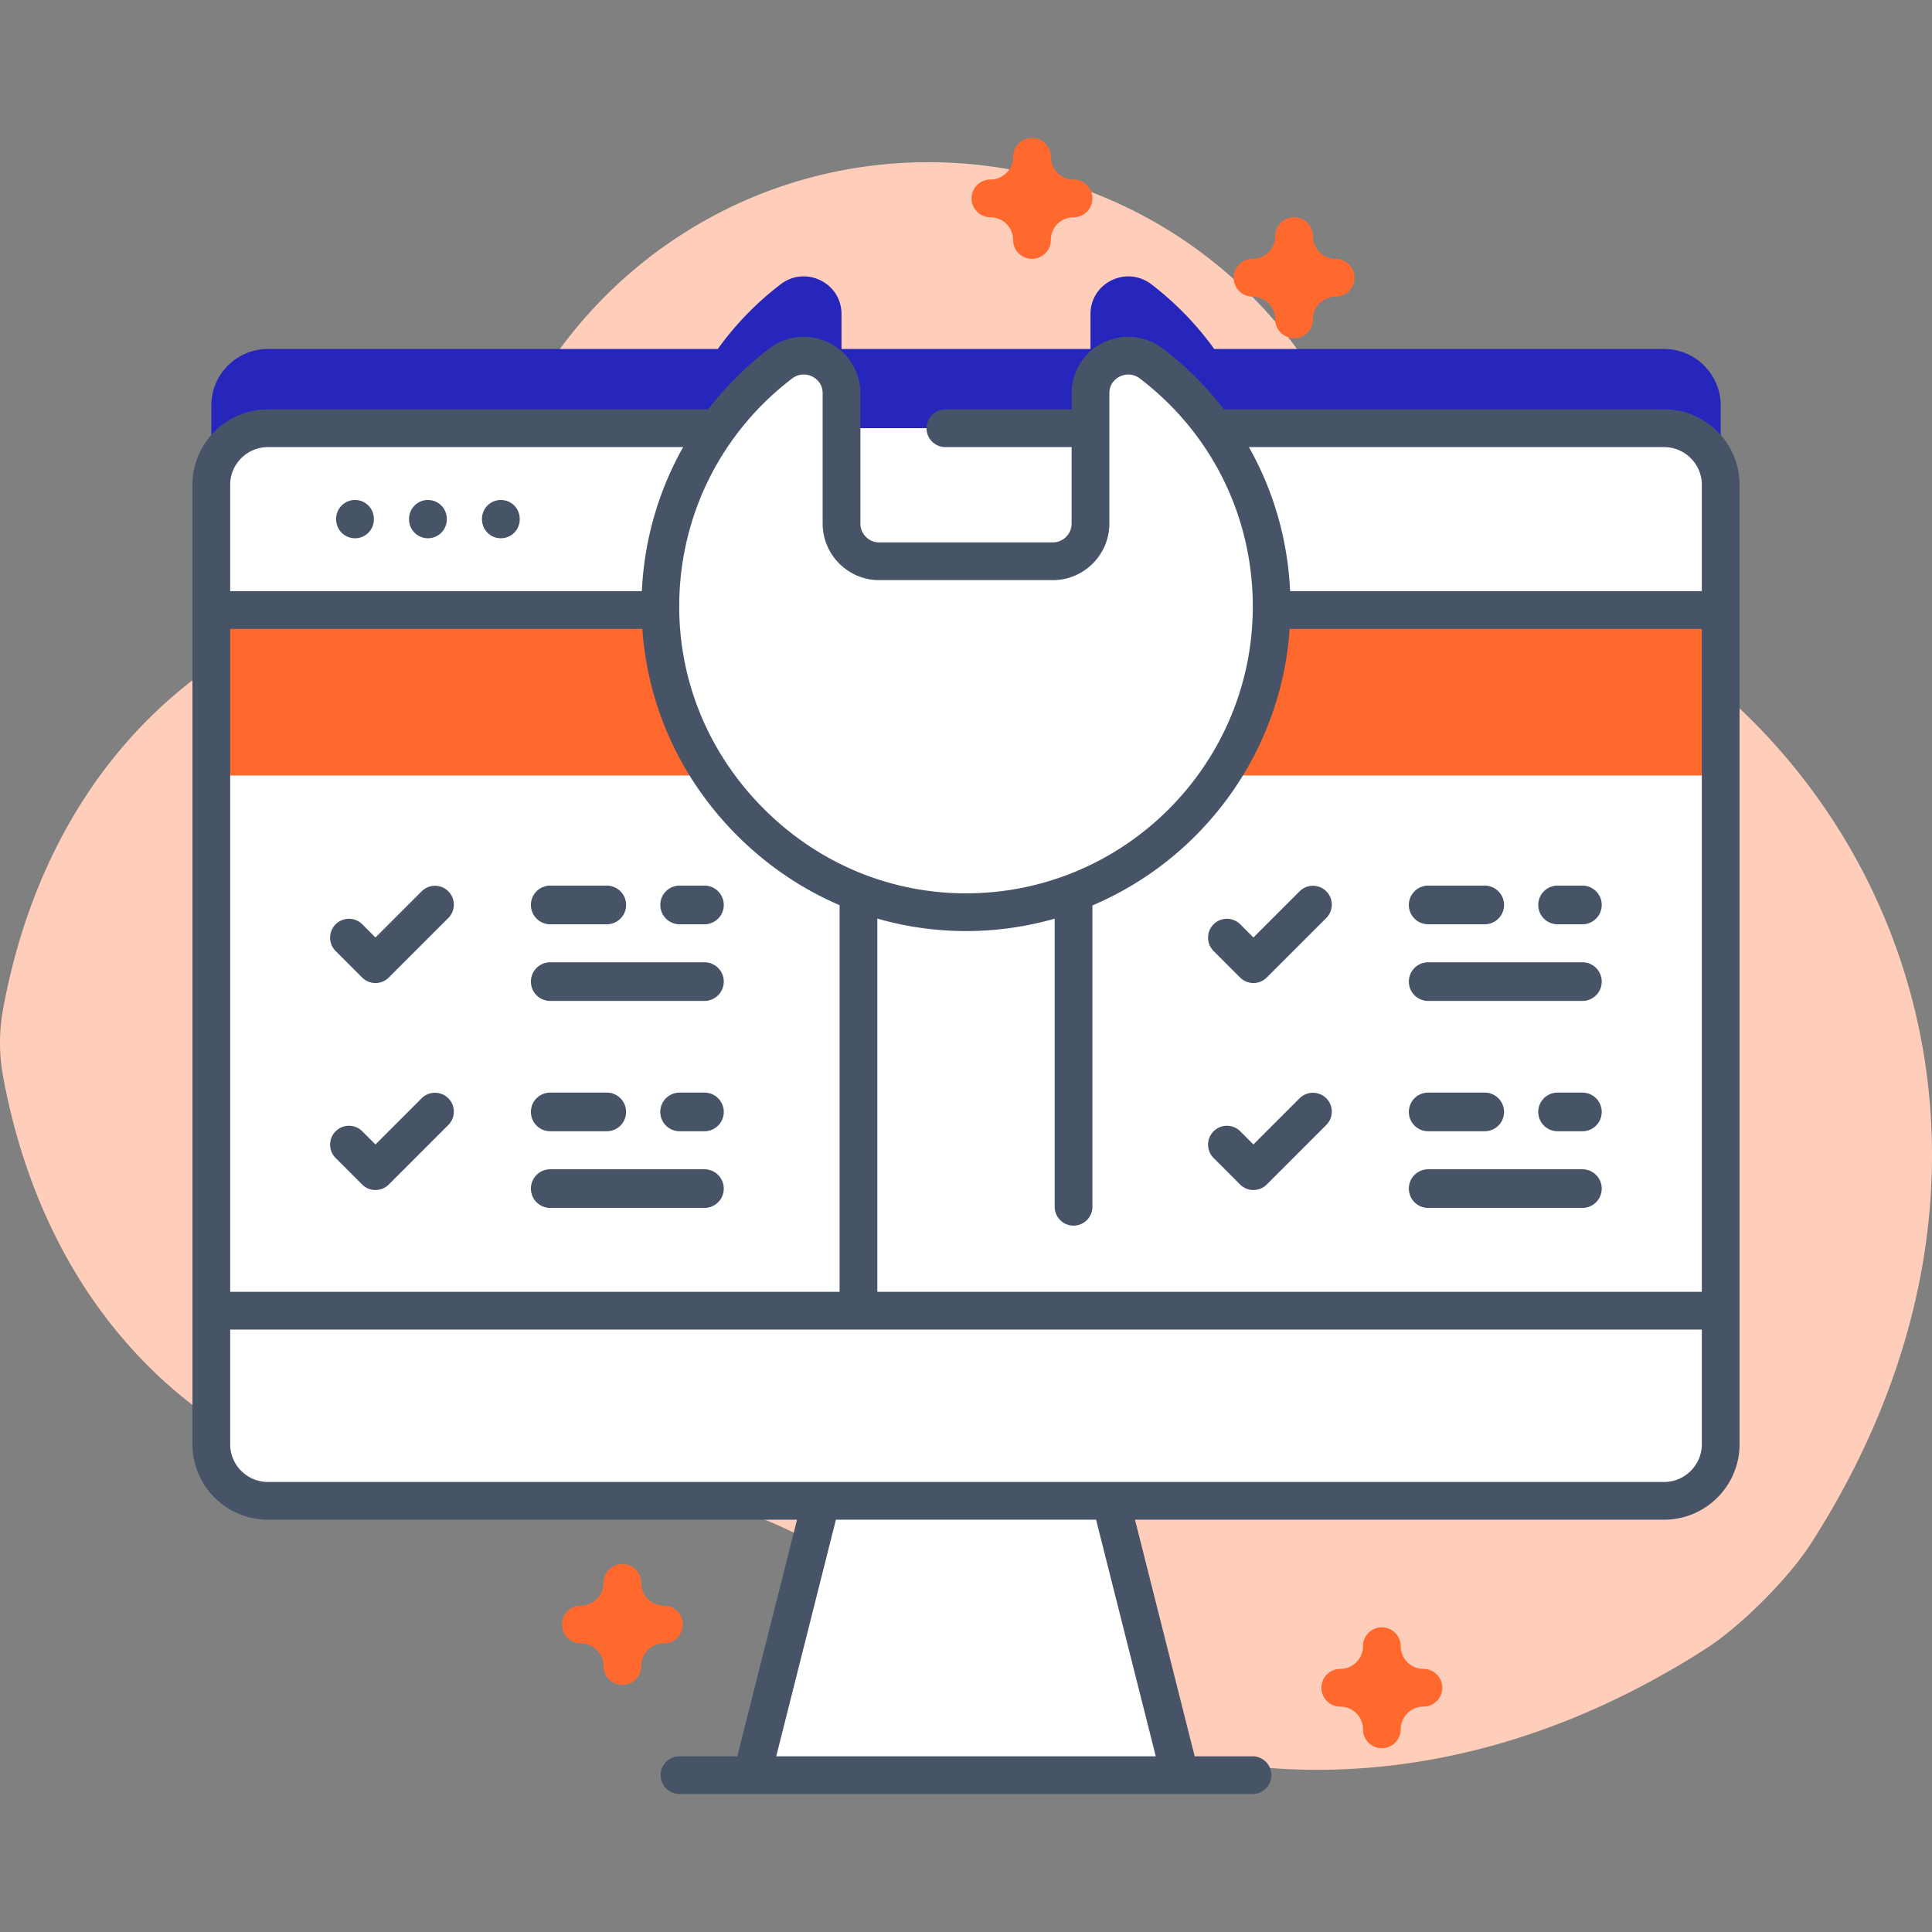 <?xml version="1.0" encoding="UTF-8"?> <svg xmlns="http://www.w3.org/2000/svg" xmlns:xlink="http://www.w3.org/1999/xlink" width="512" height="512" x="0" y="0" viewBox="0 0 512 512" style="enable-background:new 0 0 512 512" xml:space="preserve" class=""><rect x="0" y="0" width="512" height="512" fill="#808080" stroke="none"/><g><linearGradient id="a" x1="29.861" x2="527.987" y1="157.3" y2="358.716" gradientUnits="userSpaceOnUse"><stop stop-opacity="1" stop-color="#ffceba" offset="0"></stop><stop stop-opacity="1" stop-color="#ffceba" offset="0.994"></stop></linearGradient><path fill="url(#a)" d="M408.228 154.265c-23.697-9.236-43.717-26.089-55.961-48.381-20.59-37.487-60.43-62.898-106.221-62.898-47.53 0-88.646 27.377-108.477 67.219-12.146 24.401-32.814 43.56-58.09 53.761C42.131 179.041 10.777 213.49.827 267.349a49.29 49.29 0 0 0-.016 17.896c15.448 83.572 82.399 120.435 143.334 110.66 34.126-5.474 68.672 5.909 93.967 29.462 51.434 47.892 133.884 62.907 213.923 11.57 9.377-6.014 21.957-18.634 27.966-28.015 68.966-107.67 17.878-219.715-71.773-254.657z" opacity="1" data-original="url(#a)" class=""></path><path fill="#2626bc10" d="M441 92.485H321.779a81.42 81.42 0 0 0-16.639-17.132c-6.616-5.055-16.15-.435-16.15 7.891v9.241h-65.98v-9.239c0-8.309-9.518-12.957-16.123-7.914a81.437 81.437 0 0 0-16.667 17.153H71c-8.28 0-15 6.72-15 15v254.25c0 8.28 6.72 15 15 15h370c8.28 0 15-6.72 15-15v-254.25c0-8.28-6.72-15-15-15z" opacity="1" data-original="#2626bc10"></path><path fill="#ffffff" d="M312.71 470.441H199.289l22.682-89.904h68.057z" opacity="1" data-original="#ffffff" class=""></path><path fill="#ffffff" d="M456 128.488v254.25c0 8.28-6.72 15-15 15H71c-8.28 0-15-6.72-15-15v-254.25c0-8.28 6.72-15 15-15h370c8.28 0 15 6.72 15 15z" opacity="1" data-original="#ffffff" class=""></path><path fill="#ff692e" d="M456 205.509v-77.021c0-8.28-6.72-15-15-15H71c-8.28 0-15 6.72-15 15v77.021z" opacity="1" data-original="#6583fe" class=""></path><path fill="#ffffff" d="M227.5 207.464h57v139.88h-57zM456 161.66v-33.171c0-8.284-6.716-15-15-15H71c-8.284 0-15 6.716-15 15v33.171zM56 347.346v35.39c0 8.284 6.716 15 15 15h370c8.284 0 15-6.716 15-15v-35.39z" opacity="1" data-original="#ffffff" class=""></path><path fill="#ffffff" d="M337 160.745c0 44.739-36.259 80.999-80.998 81-44.763.001-81.573-37.307-80.996-82.066.333-25.829 12.762-48.751 31.88-63.347 6.605-5.042 16.123-.395 16.123 7.914v34.498c0 5.523 4.477 10 10 10h45.98c5.523 0 10-4.477 10-10v-34.501c0-8.326 9.534-12.946 16.15-7.891C324.506 111.15 337 134.493 337 160.745z" opacity="1" data-original="#ffffff" class=""></path><g fill="#2626bc"><path d="M94.082 142.647a5 5 0 0 0 5-5v-.146c0-2.762-2.238-5-5-5s-5 2.238-5 5v.146a5 5 0 0 0 5 5zM113.407 142.647a5 5 0 0 0 5-5v-.146c0-2.762-2.238-5-5-5s-5 2.238-5 5v.146a5 5 0 0 0 5 5zM132.731 142.647a5 5 0 0 0 5-5v-.146c0-2.762-2.238-5-5-5s-5 2.238-5 5v.146a5 5 0 0 0 5 5z" fill="#475467" opacity="1" data-original="#2626bc" class=""></path><path d="M441 108.488H324.351a86.914 86.914 0 0 0-16.175-16.107c-4.606-3.52-10.683-4.113-15.862-1.556-5.134 2.539-8.323 7.681-8.323 13.419v4.244h-33.45c-2.762 0-5 2.238-5 5s2.238 5 5 5h33.45v20.257c0 2.757-2.243 5-5 5h-45.98c-2.757 0-5-2.243-5-5v-34.498c0-5.74-3.192-10.886-8.332-13.428-5.17-2.558-11.232-1.967-15.824 1.539a86.817 86.817 0 0 0-16.191 16.13H71c-11.028 0-20 8.972-20 20v254.248c0 11.028 8.972 20 20 20h140.214l-15.819 62.701h-15.329c-2.762 0-5 2.238-5 5s2.238 5 5 5h151.867c2.762 0 5-2.238 5-5s-2.238-5-5-5h-15.33l-15.819-62.701H441c11.028 0 20-8.972 20-20V128.488c0-11.029-8.972-20-20-20zM61 342.346V166.66h109.228c1.407 20.38 10.026 39.471 24.727 54.361 8.055 8.16 17.399 14.505 27.545 18.858v102.467zm171.5-98.916a85.09 85.09 0 0 0 23.502 3.315 85.716 85.716 0 0 0 23.498-3.291v76.349c0 2.762 2.238 5 5 5s5-2.238 5-5V239.95c29.099-12.354 50.02-40.299 52.274-73.29H451v175.687H232.5zM441 118.488c5.514 0 10 4.486 10 10v28.172H341.897c-.631-13.633-4.407-26.638-10.923-38.172zm-231.078-18.181c.922-.704 1.988-1.063 3.067-1.063.761 0 1.527.178 2.255.537.831.411 2.766 1.67 2.766 4.465v34.498c0 8.271 6.729 15 15 15h45.98c8.271 0 15-6.729 15-15v-34.501c0-2.791 1.927-4.045 2.756-4.454 1.769-.874 3.772-.675 5.358.536 19 14.517 29.896 36.54 29.896 60.42 0 41.905-34.093 75.999-75.998 76-20.294.001-39.447-8.078-53.931-22.749-14.49-14.678-22.327-33.945-22.064-54.252.303-23.492 11.206-45.156 29.915-59.437zM71 118.488h110.044c-6.517 11.538-10.31 24.547-10.944 38.172H61v-28.172c0-5.514 4.486-10 10-10zm235.291 346.949H205.708l15.818-62.701h68.945zM441 392.736H71c-5.514 0-10-4.486-10-10v-30.39h390v30.39c0 5.514-4.486 10-10 10z" fill="#475467" opacity="1" data-original="#2626bc" class=""></path><path d="M160.798 244.942h-14.981a5.123 5.123 0 0 1 0-10.246h14.981a5.123 5.123 0 0 1 0 10.246zM186.684 244.942h-6.577a5.123 5.123 0 0 1 0-10.246h6.577a5.123 5.123 0 0 1 0 10.246zM186.684 265.26h-40.866a5.123 5.123 0 0 1 0-10.246h40.866a5.123 5.123 0 0 1 0 10.246zM99.504 260.512a5 5 0 0 1-3.535-1.464l-6.978-6.978a5 5 0 1 1 7.07-7.071l3.442 3.442 12.28-12.28a5 5 0 0 1 7.07 7.071l-15.815 15.816a5 5 0 0 1-3.534 1.464zM160.798 299.794h-14.981a5.123 5.123 0 0 1 0-10.246h14.981a5.123 5.123 0 0 1 0 10.246zM186.684 299.794h-6.577a5.123 5.123 0 0 1 0-10.246h6.577a5.123 5.123 0 0 1 0 10.246zM186.684 320.113h-40.866a5.123 5.123 0 0 1 0-10.246h40.866a5.123 5.123 0 0 1 0 10.246zM99.504 315.364a5 5 0 0 1-3.535-1.464l-6.978-6.978a5 5 0 1 1 7.07-7.071l3.442 3.442 12.28-12.28a5 5 0 0 1 7.07 7.071L103.038 313.9a4.996 4.996 0 0 1-3.534 1.464zM393.465 244.942h-14.981a5.123 5.123 0 0 1 0-10.246h14.981a5.123 5.123 0 0 1 0 10.246zM419.351 244.942h-6.577a5.123 5.123 0 0 1 0-10.246h6.577a5.123 5.123 0 0 1 0 10.246zM419.351 265.26h-40.866a5.123 5.123 0 0 1 0-10.246h40.866a5.123 5.123 0 0 1 0 10.246zM332.171 260.512a5 5 0 0 1-3.535-1.464l-6.978-6.978a5 5 0 1 1 7.07-7.071l3.442 3.442 12.28-12.28a5 5 0 0 1 7.07 7.071l-15.815 15.816a5.002 5.002 0 0 1-3.534 1.464zM393.465 299.794h-14.981a5.123 5.123 0 0 1 0-10.246h14.981a5.123 5.123 0 0 1 0 10.246zM419.351 299.794h-6.577a5.123 5.123 0 0 1 0-10.246h6.577a5.123 5.123 0 0 1 0 10.246zM419.351 320.113h-40.866a5.123 5.123 0 0 1 0-10.246h40.866a5.123 5.123 0 0 1 0 10.246zM332.171 315.364a5 5 0 0 1-3.535-1.464l-6.978-6.978a5 5 0 1 1 7.07-7.071l3.442 3.442 12.28-12.28a5 5 0 0 1 7.07 7.071L335.705 313.9a4.998 4.998 0 0 1-3.534 1.464z" fill="#475467" opacity="1" data-original="#2626bc" class=""></path></g><path fill="#ff692e" d="M366.204 463.293a5 5 0 0 1-5-5 6.022 6.022 0 0 0-6.016-6.016c-2.762 0-5-2.238-5-5s2.238-5 5-5a6.022 6.022 0 0 0 6.016-6.016c0-2.762 2.238-5 5-5s5 2.238 5 5a6.022 6.022 0 0 0 6.016 6.016c2.762 0 5 2.238 5 5s-2.238 5-5 5a6.022 6.022 0 0 0-6.016 6.016 5 5 0 0 1-5 5zM342.949 89.622a5 5 0 0 1-5-5 6.022 6.022 0 0 0-6.016-6.016c-2.762 0-5-2.238-5-5s2.238-5 5-5a6.022 6.022 0 0 0 6.016-6.016c0-2.762 2.238-5 5-5s5 2.238 5 5a6.022 6.022 0 0 0 6.016 6.016c2.762 0 5 2.238 5 5s-2.238 5-5 5a6.022 6.022 0 0 0-6.016 6.016 5 5 0 0 1-5 5zM273.484 68.596a5 5 0 0 1-5-5 6.022 6.022 0 0 0-6.016-6.016c-2.762 0-5-2.238-5-5s2.238-5 5-5a6.022 6.022 0 0 0 6.016-6.016c0-2.762 2.238-5 5-5s5 2.238 5 5a6.022 6.022 0 0 0 6.016 6.016c2.762 0 5 2.238 5 5s-2.238 5-5 5a6.022 6.022 0 0 0-6.016 6.016 5 5 0 0 1-5 5zM164.937 446.522a5 5 0 0 1-5-5 6.023 6.023 0 0 0-6.016-6.017c-2.762 0-5-2.238-5-5s2.238-5 5-5a6.022 6.022 0 0 0 6.016-6.016c0-2.762 2.238-5 5-5s5 2.238 5 5a6.022 6.022 0 0 0 6.016 6.016c2.762 0 5 2.238 5 5s-2.238 5-5 5a6.023 6.023 0 0 0-6.016 6.017 5 5 0 0 1-5 5z" opacity="1" data-original="#6583fe" class=""></path></g></svg> 